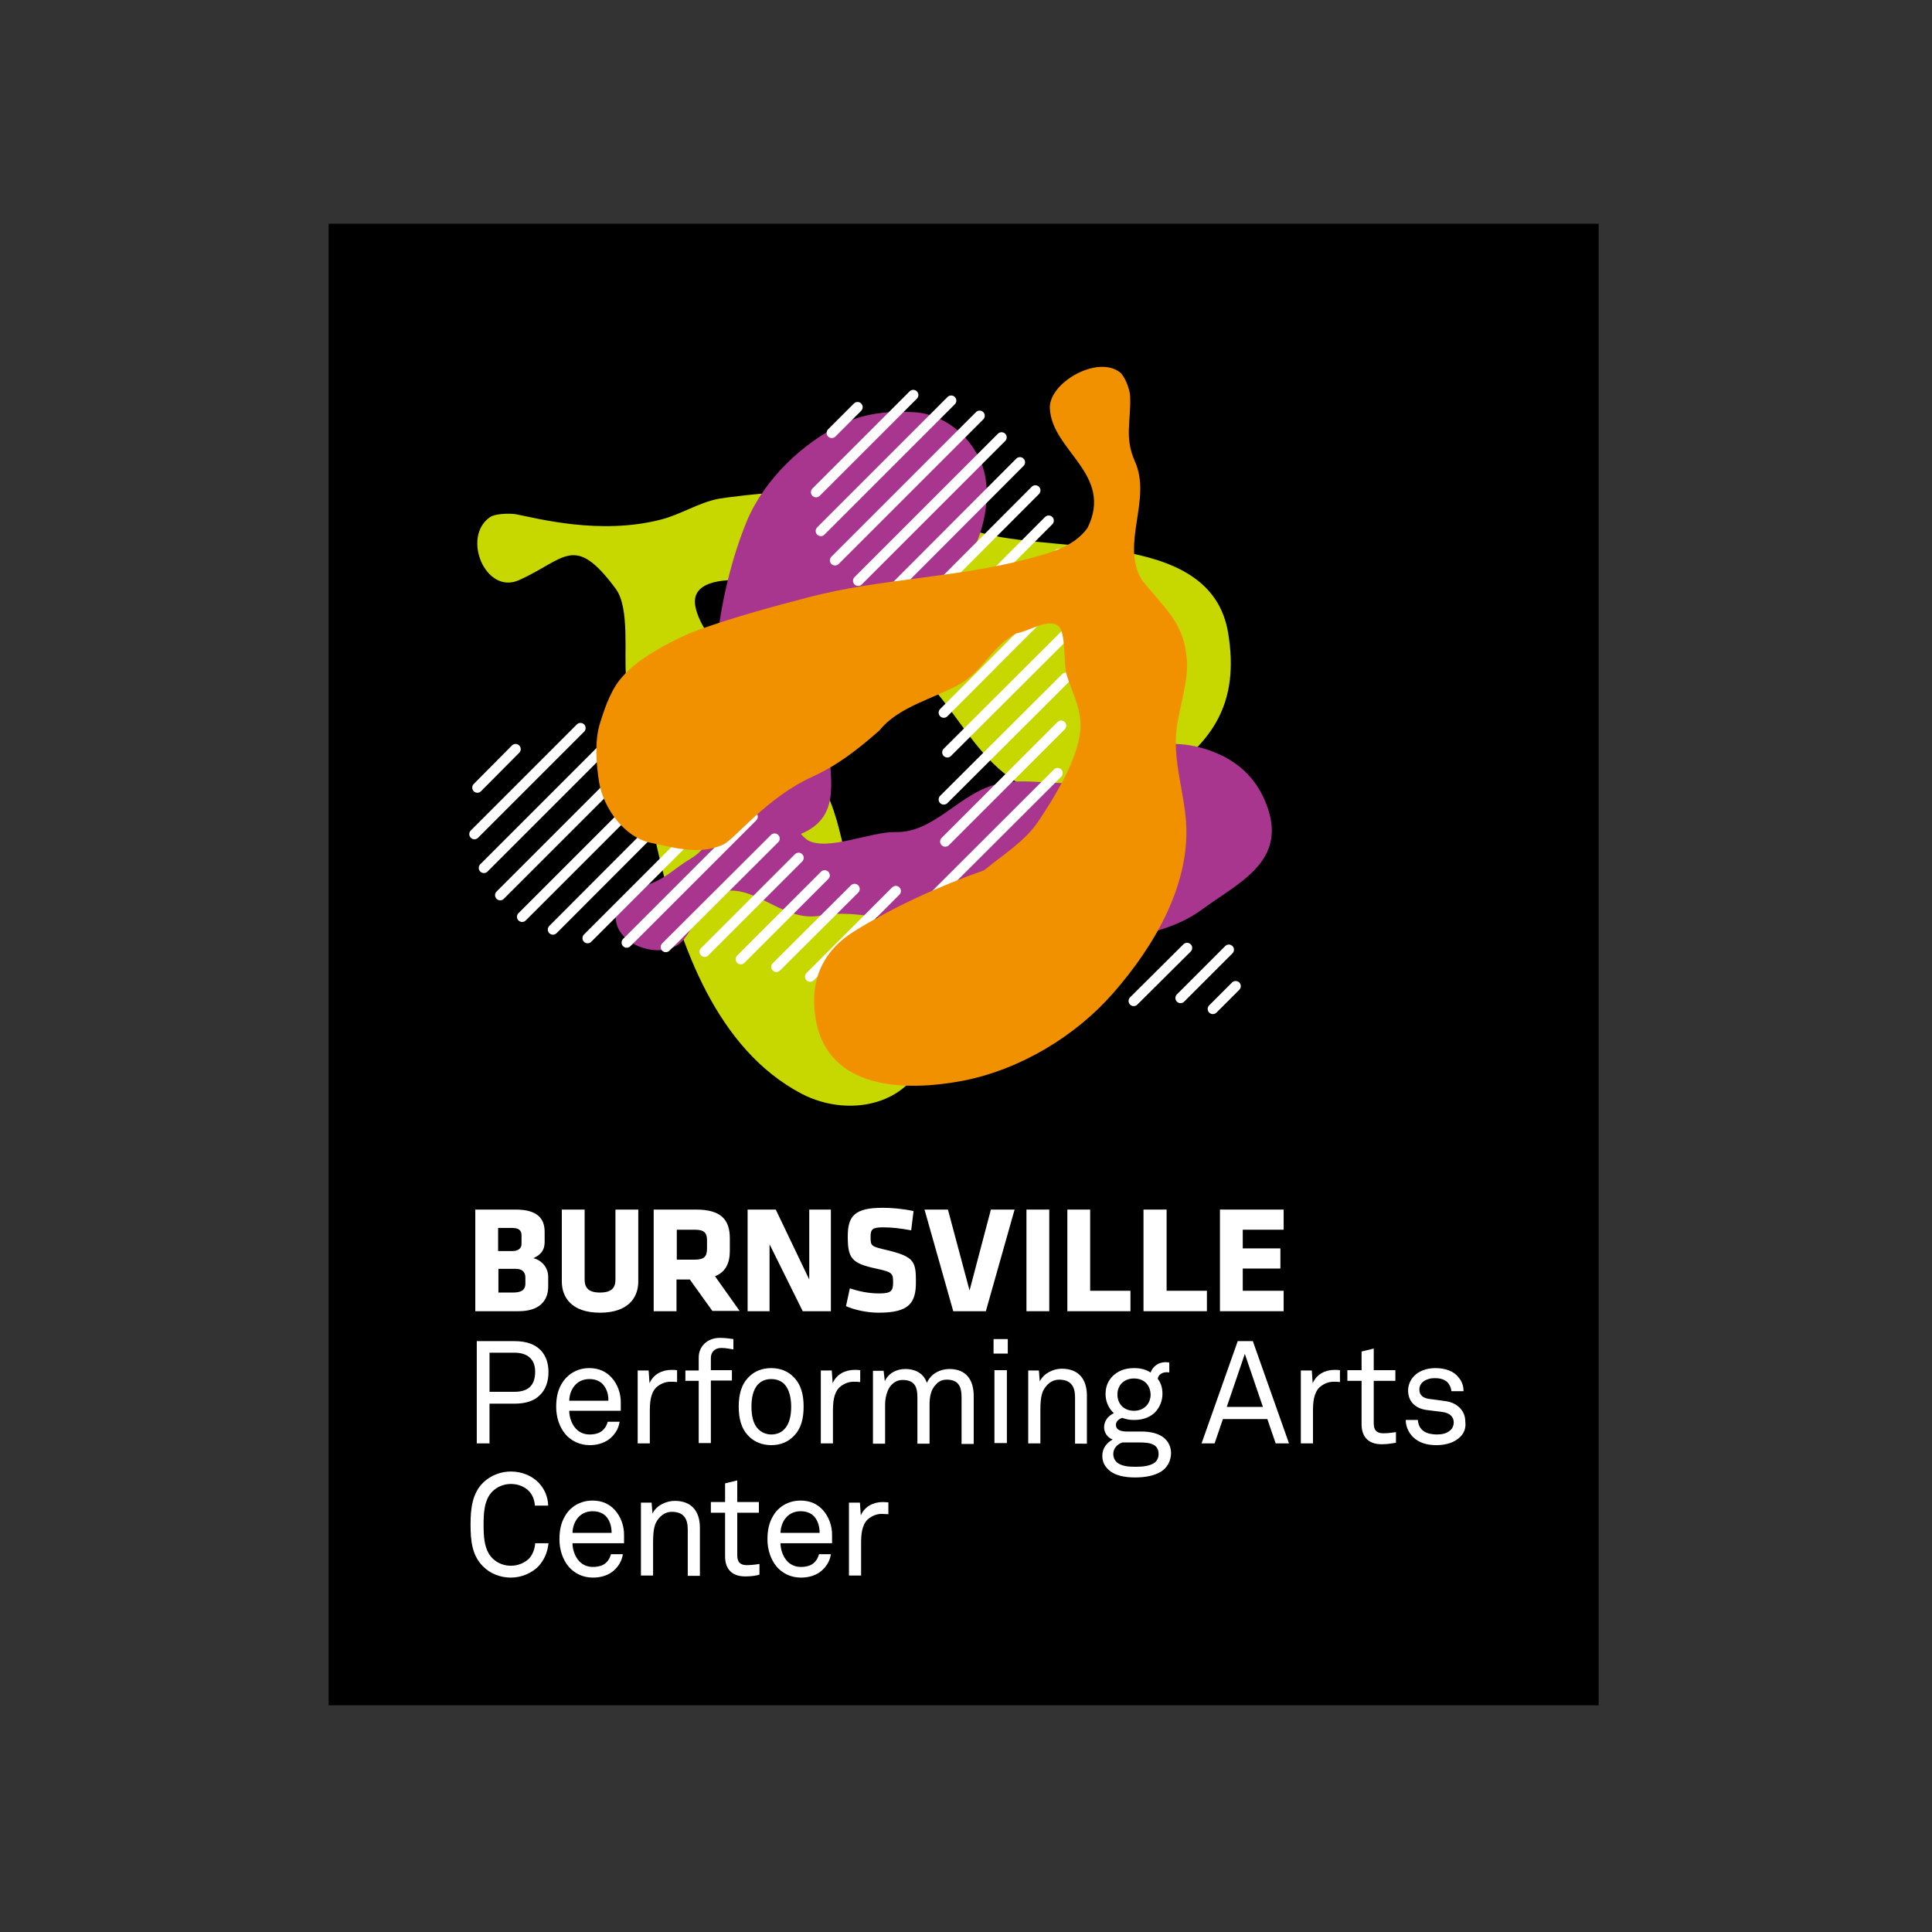 <?xml version="1.0" encoding="utf-8"?>
<!-- Generator: Adobe Illustrator 19.2.1, SVG Export Plug-In . SVG Version: 6.00 Build 0)  -->
<svg version="1.1" id="layer" xmlns="http://www.w3.org/2000/svg" xmlns:xlink="http://www.w3.org/1999/xlink" x="0px" y="0px"
	 viewBox="0 0 652 652" style="enable-background:new 0 0 652 652;" xml:space="preserve">
<rect x="0" y="0" width="652" height="652" fill="#333333" stroke="none"/>
<style type="text/css">
	.st0{fill:#FFFFFF;}
	.st1{fill-rule:evenodd;clip-rule:evenodd;fill:#C6D800;}
	.st2{fill-rule:evenodd;clip-rule:evenodd;fill:#A9368E;}
	.st3{fill:none;stroke:#FFFFFF;stroke-width:3.469;stroke-linecap:round;}
	.st4{fill-rule:evenodd;clip-rule:evenodd;fill:#F29100;}
</style>
<rect x="110.9" y="75.5" width="428.6" height="500"/>
<g>
	<path class="st0" d="M175,442.5h-14.6v-34.3H174c7.2,0,9.8,2.9,9.8,7.5v3.5c0,2.5-1.1,4.2-3.8,5.4c2.8,0.7,5,3.1,5,6.3v3.3
		C185,439.1,181.9,442.5,175,442.5 M176,416.8c0-1.5-0.9-2.4-3.1-2.4h-4.8v7.8h4.8c2.1,0,3.1-1,3.1-2.4V416.8z M177.3,431.1
		c0-1.9-1.2-2.9-3.2-2.9h-5.9v8h4.8c2.4,0,4.3-0.5,4.3-3V431.1z"/>
	<path class="st0" d="M215.4,408.2v24.3c0,5.2-3.2,10.5-12.9,10.5c-9.7,0-12.9-5.3-12.9-10.5v-24.3h7.7v23.6c0,2.8,1.3,4.4,5.2,4.4
		c3.9,0,5.2-1.6,5.2-4.4v-23.6H215.4z"/>
	<path class="st0" d="M232.8,431.8h-4.5v10.7h-7.7v-34.3h14.3c8.3,0,11.4,3.3,11.4,9.7v4.2c0,4.3-1.5,7.2-5,8.6l8.3,11.7h-9.2
		L232.8,431.8z M238.6,418.6c0-2.6-1-3.6-4.1-3.6h-6.1v10.1h6.1c3.3,0,4.1-1.2,4.1-3.8V418.6z"/>
	<polygon class="st0" points="259.7,419.9 259.7,442.5 252.3,442.5 252.3,408.2 261.8,408.2 273.1,431.8 273.1,408.2 280.4,408.2 
		280.4,442.5 270.9,442.5 	"/>
	<path class="st0" d="M296.6,443c-4,0-8.1-0.9-11.1-2.2l1.3-6c3.1,1,6.3,1.7,9.9,1.7c4,0,4.7-0.8,4.7-3.7c0-3.1-0.2-3.5-5.8-4.7
		c-8.3-1.8-9.5-3.5-9.5-10.9c0-6.9,2.4-9.6,11.8-9.6c3,0,6.6,0.3,10.4,1.1l-0.8,6.5c-3.9-0.7-6.4-1-9.5-1c-3.5,0-4.2,0.6-4.2,3.1
		c0,3.3,0.1,3.3,5.6,4.6c9.3,2.2,9.7,4,9.7,10.8C309.1,439.6,306.9,443,296.6,443"/>
	<polygon class="st0" points="332.7,442.5 321.7,442.5 312,408.2 319.9,408.2 327.2,435.5 334.4,408.2 342.4,408.2 	"/>
	<rect x="346.4" y="408.2" class="st0" width="7.7" height="34.3"/>
	<polygon class="st0" points="360.2,442.5 360.2,408.2 367.9,408.2 367.9,435.6 381.5,435.6 381.5,442.5 	"/>
	<polygon class="st0" points="385.9,442.5 385.9,408.2 393.7,408.2 393.7,435.6 407.3,435.6 407.3,442.5 	"/>
	<polygon class="st0" points="411.7,442.5 411.7,408.2 433.2,408.2 433.2,415 419.4,415 419.4,421.3 432.1,421.3 432.1,428.1 
		419.4,428.1 419.4,435.6 433.2,435.6 433.2,442.5 	"/>
	<path class="st0" d="M182.2,470.8c-1.8,1.9-4.7,2.9-8.5,2.9h-8.5v13.4h-4.3v-34.5h12.8c4,0,6.9,1.1,8.8,3.1
		c1.7,1.8,2.6,4.3,2.6,7.3C185.1,466.3,184.1,469,182.2,470.8 M173.6,456.5h-8.4v13.2h8.4c4.6,0,7-2.1,7-6.8
		C180.6,458.6,177.9,456.5,173.6,456.5"/>
	<path class="st0" d="M209.5,476.1h-17.4c0,2.2,0.9,4.7,2.4,6.2c1.1,1.1,2.6,1.8,4.5,1.8c1.9,0,3.6-0.5,4.6-1.6
		c0.7-0.7,1.1-1.4,1.5-2.7h4c-0.3,2.4-1.8,4.7-3.8,6.1c-1.8,1.2-3.9,1.8-6.3,1.8c-3.4,0-6.3-1.5-8.2-3.7c-2-2.4-3.1-5.7-3.1-9.2
		c0-3,0.5-5.6,1.9-7.9c1.8-3,5-5.2,9.3-5.2c3.2,0,5.7,1.2,7.5,3.2c2,2.2,3.2,5.4,3.1,8.7L209.5,476.1z M203.8,467.6
		c-1-1.4-2.7-2.2-4.9-2.2c-4.5,0-6.7,3.7-6.8,7.3h13.2C205.4,470.7,204.8,468.9,203.8,467.6"/>
	<path class="st0" d="M226.2,466.3c-1.9,0-3.6,0.9-4.7,1.9c-2,1.9-2.2,5.3-2.2,7.9v11h-4.1v-24.6h3.7l0.3,4.3c1.3-3,4.2-4.5,7.4-4.5
		c0.6,0,1.3,0,1.9,0.1v4C227.8,466.3,227,466.3,226.2,466.3"/>
	<path class="st0" d="M243.4,454.9c-2.2,0-3.5,1.4-3.5,3.4v4.1h7.1v3.5h-7.1v21.1h-4.1V466h-4.5v-3.5h4.5v-4.4
		c0-3.7,2.9-6.6,7.1-6.6c1.7,0,3.2,0.2,4.6,0.4v3.5C246.1,455.2,245.1,454.9,243.4,454.9"/>
	<path class="st0" d="M267.7,484.8c-1.8,1.8-4.3,2.9-7.4,2.9c-3.1,0-5.7-1.1-7.5-2.9c-2.7-2.6-3.5-6.2-3.5-10.1
		c0-3.9,0.8-7.5,3.5-10.1c1.8-1.8,4.3-2.9,7.5-2.9c3.1,0,5.6,1.1,7.4,2.9c2.7,2.6,3.5,6.2,3.5,10.1
		C271.2,478.7,270.4,482.2,267.7,484.8 M264.7,467.1c-1-1-2.5-1.7-4.4-1.7c-2,0-3.4,0.7-4.4,1.7c-1.8,1.8-2.3,4.8-2.3,7.6
		c0,2.9,0.5,5.8,2.3,7.6c1,1,2.5,1.8,4.4,1.8c1.9,0,3.4-0.7,4.4-1.8c1.8-1.8,2.3-4.8,2.3-7.6C267,471.9,266.4,468.9,264.7,467.1"/>
	<path class="st0" d="M288,466.3c-1.9,0-3.6,0.9-4.7,1.9c-2,1.9-2.2,5.3-2.2,7.9v11H277v-24.6h3.7l0.3,4.3c1.3-3,4.2-4.5,7.4-4.5
		c0.6,0,1.3,0,1.9,0.1v4C289.6,466.3,288.7,466.3,288,466.3"/>
	<path class="st0" d="M324.5,487.1v-15.7c0-3.5-1.1-5.8-5-5.8c-1.6,0-2.8,0.6-3.7,1.7c-1.7,1.7-2.1,4.2-2.1,6.8v13.1h-4.1v-15.7
		c0-3.5-1-5.8-5-5.8c-1.8,0-3.2,0.9-4.2,2.2c-1.2,1.6-1.7,4.2-1.7,6.2v13.1h-4.1v-24.6h3.6l0.4,3.5c1.3-2.8,4.1-4.1,6.9-4.1
		c3.7,0,6.3,1.7,7.3,4.7c1.3-3.1,4.5-4.7,7.6-4.7c5.6,0,8.2,3.6,8.2,9.1v16.2H324.5z"/>
	<path class="st0" d="M335.3,451.9h4.8v4.9h-4.8V451.9z M335.6,462.4h4.2v24.6h-4.2V462.4z"/>
	<path class="st0" d="M362.8,487.1v-15.6c0-3.7-1.5-5.9-5.4-5.9c-2.4,0-4.3,1.6-5.4,3.8c-0.8,1.8-0.9,4.4-0.9,6.3v11.4H347v-24.6
		h3.6l0.3,3.7c1.3-2.8,4.7-4.3,7.4-4.3c5.6,0,8.5,3.4,8.5,9.1v16.2H362.8z"/>
	<path class="st0" d="M393,495.7c-2.4,2.3-6.5,2.9-9.9,2.9c-3.3,0-7-0.5-9.3-2.9c-1-1-1.8-2.4-1.8-4.4c0-2.6,1.6-4.5,3.5-5.5
		c-1.7-0.6-2.9-2.3-2.9-4.1c0-2.2,1.4-3.9,3.3-4.8c-1.8-1.6-2.8-4-2.8-6.4c0-2.7,0.9-4.5,2.3-6c1.7-1.7,4-2.8,7.3-2.8
		c2.3,0,4.1,0.5,5.6,1.5c0.8-2.2,2.7-3.5,5.1-3.5c0.4,0,0.8,0.1,1.2,0.1v3.4c-0.2-0.1-0.6-0.1-0.9-0.1c-1.6,0-2.8,0.9-3,2.2
		c1,1.3,1.6,2.9,1.6,5.1c0,2.3-0.9,4.4-2.2,5.9c-1.6,1.8-4.1,2.9-7.3,2.9c-1.7,0-2.6-0.2-4.1-0.7c-0.9,0.3-2,1-2.1,2.2
		c-0.1,2.1,2.1,2.4,3.7,2.4c1.6,0,4.9,0,4.9,0c2.9,0,6.2,0.6,8.1,2.6c1.2,1.2,1.9,2.8,1.9,4.8C395.1,492.9,394.2,494.5,393,495.7
		 M383.3,486.8h-4.5c-1.7,0.5-3.1,2-3.1,3.9c0,1.1,0.4,1.9,1,2.6c1.6,1.6,4.4,1.7,6.6,1.7c2.1,0,5.2-0.2,6.7-1.7
		c0.6-0.6,1-1.5,1-2.5C391.1,486.5,386.4,486.8,383.3,486.8 M382.7,465.2c-3.4,0-5.6,2.3-5.6,5.4c0,3.1,2.1,5.5,5.6,5.5
		c3.4,0,5.6-2.4,5.6-5.5C388.2,467.5,386.2,465.2,382.7,465.2"/>
	<path class="st0" d="M430.5,487.1l-2.8-8.2h-15l-2.8,8.2h-4.4l12.2-34.5h5.1l12.2,34.5H430.5z M420.1,456.9l-6.1,17.9h12.2
		L420.1,456.9z"/>
	<path class="st0" d="M450,466.3c-1.9,0-3.6,0.9-4.7,1.9c-2,1.9-2.2,5.3-2.2,7.9v11H439v-24.6h3.7l0.3,4.3c1.3-3,4.2-4.5,7.3-4.5
		c0.6,0,1.3,0,1.9,0.1v4C451.6,466.3,450.7,466.3,450,466.3"/>
	<path class="st0" d="M466.3,487.4c-5.3,0-6.8-3.4-6.8-6.7V466h-4.8v-3.6h4.8v-6.3l4.1-1v7.3h7.3v3.6h-7.3v14.3c0,2.4,1,3.4,3.3,3.4
		c1.8,0,4.2-0.4,4.2-0.4v3.6C470.1,487,468.6,487.4,466.3,487.4"/>
	<path class="st0" d="M492.8,484.9c-1.9,1.9-4.8,2.8-8,2.8c-3.1,0-5.9-0.7-8-2.8c-1.5-1.5-2.4-3.6-2.4-5.7h4.1c0.1,1.7,0.8,3,2,3.8
		c1.1,0.8,2.9,1.1,4.4,1.1c1.7,0,3.3-0.3,4.5-1.4c0.7-0.5,1.2-1.6,1.2-2.7c0-1.8-1.3-3.2-3.9-3.5l-5.5-0.7c-3.7-0.6-6-2.9-6-6.6
		c0-1.9,0.9-3.7,2-4.8c1.6-1.7,4.2-2.7,7.2-2.7c3.3,0,6.2,1,7.8,3.1c1.1,1.3,1.7,2.7,1.7,4.7h-4.1c-0.1-1.3-0.7-2.4-1.4-3.1
		c-1-0.9-2.4-1.3-4-1.3c-1,0-1.7,0-2.9,0.5c-1.6,0.6-2.5,1.9-2.5,3.3c0,2,1.3,2.9,3.3,3.2c1.4,0.2,3.3,0.4,5.9,0.8
		c3.5,0.6,6.3,3.1,6.3,6.8C494.8,482.1,494,483.7,492.8,484.9"/>
	<path class="st0" d="M181.6,528.7c-2.1,2.1-5.5,3.7-9.2,3.7c-3.5,0-6.9-1.3-9.3-3.7c-3.8-3.7-4.3-8.7-4.3-14.2
		c0-5.5,0.6-10.6,4.3-14.2c2.5-2.4,5.9-3.7,9.3-3.7c3.8,0,7.1,1.5,9.2,3.6c2,2,3.3,4.7,3.4,7.9h-4.5c-0.1-1.9-0.8-3.6-1.9-4.8
		c-1.4-1.5-3.6-2.5-6.2-2.5c-2.3,0-4.6,0.9-6.3,2.6c-2.8,2.9-2.9,7.6-2.9,11.2c0,3.6,0.1,8.3,2.9,11.2c1.7,1.7,3.9,2.6,6.3,2.6
		c2.6,0,4.9-1.1,6.3-2.6c1.1-1.3,1.8-3.1,1.9-5h4.5C184.8,523.9,183.6,526.6,181.6,528.7"/>
	<path class="st0" d="M210.6,520.8h-17.4c0,2.2,0.9,4.7,2.4,6.2c1.1,1.1,2.6,1.8,4.5,1.8c1.9,0,3.6-0.5,4.6-1.6
		c0.7-0.7,1.1-1.4,1.5-2.7h4c-0.3,2.4-1.8,4.7-3.8,6.1c-1.7,1.2-3.9,1.8-6.3,1.8c-3.5,0-6.3-1.5-8.2-3.7c-2-2.4-3.1-5.7-3.1-9.2
		c0-3,0.5-5.6,1.9-7.9c1.7-3,5-5.2,9.3-5.2c3.2,0,5.7,1.2,7.5,3.2c2,2.2,3.2,5.4,3.1,8.7L210.6,520.8z M204.9,512.2
		c-1-1.4-2.7-2.2-4.9-2.2c-4.5,0-6.7,3.7-6.8,7.3h13.2C206.4,515.3,205.9,513.5,204.9,512.2"/>
	<path class="st0" d="M232.1,531.7v-15.6c0-3.7-1.5-5.9-5.4-5.9c-2.4,0-4.3,1.6-5.4,3.8c-0.8,1.8-0.9,4.4-0.9,6.3v11.4h-4.1v-24.6
		h3.6l0.3,3.7c1.3-2.8,4.7-4.3,7.5-4.3c5.6,0,8.5,3.4,8.5,9.1v16.2H232.1z"/>
	<path class="st0" d="M251.5,532c-5.3,0-6.8-3.4-6.8-6.7v-14.8h-4.8v-3.6h4.8v-6.3l4.1-1v7.3h7.3v3.6h-7.3v14.3c0,2.4,1,3.4,3.3,3.4
		c1.8,0,4.2-0.4,4.2-0.4v3.6C255.3,531.7,253.8,532,251.5,532"/>
	<path class="st0" d="M280.8,520.8h-17.4c0,2.2,0.9,4.7,2.4,6.2c1.1,1.1,2.6,1.8,4.5,1.8c1.9,0,3.6-0.5,4.6-1.6
		c0.7-0.7,1.1-1.4,1.5-2.7h4c-0.3,2.4-1.8,4.7-3.8,6.1c-1.7,1.2-3.9,1.8-6.3,1.8c-3.5,0-6.3-1.5-8.2-3.7c-2-2.4-3.1-5.7-3.1-9.2
		c0-3,0.5-5.6,1.9-7.9c1.7-3,5-5.2,9.3-5.2c3.2,0,5.7,1.2,7.5,3.2c2,2.2,3.2,5.4,3.1,8.7L280.8,520.8z M275.1,512.2
		c-1-1.4-2.7-2.2-4.9-2.2c-4.5,0-6.7,3.7-6.8,7.3h13.2C276.6,515.3,276.1,513.5,275.1,512.2"/>
	<path class="st0" d="M297.5,510.9c-1.9,0-3.6,0.9-4.7,1.9c-2,1.9-2.2,5.3-2.2,7.9v11h-4.1v-24.6h3.7l0.3,4.3c1.3-3,4.2-4.5,7.4-4.5
		c0.6,0,1.3,0.1,1.9,0.1v4C299.1,511,298.2,510.9,297.5,510.9"/>
	<path class="st1" d="M248.2,232c-1.1-10-11.5-17.5-13.5-27.2c-3.4-16.5,39.4-6.1,45.6-2.9c16.2,8.4,26.7,20.1,37.8,34.3
		c8.5,10.9,14.9,22.3,27.1,29c15,8.3,31.3,6.7,45.4-2.3c19.4-12.4,27.6-26.3,23.9-49.1c-5.8-36.4-62.5-25.9-87.2-35.2
		c-8.1-3-17.8-5.4-25.6-9.7c-12.5-6.9-55.2-1.3-59.1-0.6c-6.8,1.3-12.8,5.3-19.4,7c-20.7,5.4-41.9-0.4-49.3-1.8
		c-2.7-0.3-6.9-0.1-8.5,1c-9.7,6.6-1.6,26.3,9.7,21.3c15.7-7,18.6-16.1,32.7,2.9c4.8,6.5,2.7,22.2,3.5,29.8c1,9.3,1.5,18.6,3.7,27.7
		c2.7,11.1,4.9,22.2,7.6,33.5c7,29.3,19.2,64.3,47.9,79.4c16.8,8.8,40.1,3.5,43.3-18.4c1.8-12.2-0.9-22.5-8.9-31.8
		c-5.8-6.9-13.6-9-16.4-18.1c-6.4-20.7-4.9-35.6-23.5-49.5C258.1,246.2,249.3,240.8,248.2,232"/>
	<path class="st2" d="M272.5,283.5c-0.8-0.6-1.6-1.3-2.2-2.1c13.1-5.4,10.1-17.2,9.5-28.7c-0.6-11.9,3-28.2,10.6-37.9
		c4.9-6.2,10.3-10.2,17.7-12.7c6.8-2.3,12.7-5,17.1-11c7-9.6,10.5-25.9,5.3-36.4c-5.3-10.8-15.1-15.3-22.1-15.6
		c-8.2-0.4-15.8,0.2-23.3,3.6c-13.8,6.2-27.1,19-33,33c-10.1,24.5-13.3,55.1-10.5,81.8c1.2,11.8,2.5,25.7-8.7,32.4
		c-5.1,3-7.6,6.1-13.3,8.3c-5.8,2.3-11.3,3.4-11.8,10.4c-0.8,10,13.9,15,20.9,10.3c6.3-4.2,6.7-16.5,15.6-18.1
		c11-2.1,20.2,10.5,32.5,8.2c10.2-2,23.6,1.3,33.6,3.5c15.1,3.3,32.4,7.8,49.4,6.4c15.1-1.3,33.8-3,45.9-12
		c11.8-8.7,27.9-15.7,22.4-33.4c-3.1-9.8-9.4-16.1-18.2-19.6c-7.1-2.9-15.6-4-22.9-1.2c-6.5,2.5-11.2,8.1-17.6,10.2
		c-11.7,3.7-24.2-1.8-35.8,2.6c-11,4.1-19.3,15.5-31.2,15.3C293.7,280.6,279.2,287.4,272.5,283.5"/>
	<line class="st3" x1="161.1" y1="265.8" x2="174" y2="252.8"/>
	<line class="st3" x1="275.4" y1="166.1" x2="308.2" y2="133.3"/>
	<line class="st3" x1="160.1" y1="281.5" x2="195.9" y2="245.7"/>
	<line class="st3" x1="210.3" y1="245.9" x2="163.3" y2="292.9"/>
	<line class="st3" x1="321" y1="135.2" x2="277" y2="179.2"/>
	<line class="st3" x1="222.5" y1="248.4" x2="168.8" y2="302.1"/>
	<line class="st3" x1="330.6" y1="140.3" x2="281.8" y2="189.1"/>
	<line class="st3" x1="289.6" y1="196" x2="338" y2="147.6"/>
	<line class="st3" x1="176.2" y1="309.4" x2="232.1" y2="253.5"/>
	<line class="st3" x1="298.5" y1="201.8" x2="344.2" y2="156"/>
	<line class="st3" x1="186.6" y1="313.7" x2="240" y2="260.2"/>
	<line class="st3" x1="307.1" y1="207.9" x2="349.4" y2="165.5"/>
	<line class="st3" x1="198.3" y1="316.6" x2="247.2" y2="267.7"/>
	<line class="st3" x1="313.2" y1="216.5" x2="353.9" y2="175.7"/>
	<line class="st3" x1="211.5" y1="318.1" x2="254" y2="275.6"/>
	<line class="st3" x1="316.5" y1="227.9" x2="357.4" y2="186.9"/>
	<line class="st3" x1="224.7" y1="319.6" x2="261.4" y2="283"/>
	<line class="st3" x1="318.5" y1="240.5" x2="359.6" y2="199.3"/>
	<line class="st3" x1="237.8" y1="321.2" x2="269.5" y2="289.5"/>
	<line class="st3" x1="319.7" y1="253.9" x2="360.3" y2="213.4"/>
	<line class="st3" x1="250" y1="323.7" x2="278.3" y2="295.4"/>
	<line class="st3" x1="318.5" y1="269.8" x2="359.7" y2="228.7"/>
	<line class="st3" x1="262" y1="326.3" x2="288.4" y2="300"/>
	<line class="st3" x1="319" y1="284" x2="358.1" y2="244.9"/>
	<line class="st3" x1="273.4" y1="329.6" x2="302.3" y2="300.7"/>
	<path class="st3" d="M284.2,333.5c0,0,33.9-33.9,72.7-72.6"/>
	<line class="st3" x1="295.2" y1="337.2" x2="355.8" y2="276.6"/>
	<line class="st3" x1="307.6" y1="339.5" x2="356.1" y2="290.9"/>
	<line class="st3" x1="324.1" y1="337.7" x2="357.7" y2="304"/>
	<line class="st3" x1="346.1" y1="330.3" x2="363.4" y2="313.1"/>
	<line class="st3" x1="359.9" y1="331.3" x2="371.3" y2="319.8"/>
	<line class="st3" x1="370.7" y1="335.1" x2="382.2" y2="323.7"/>
	<line class="st3" x1="382.6" y1="337.8" x2="400.6" y2="319.9"/>
	<line class="st3" x1="398.4" y1="336.8" x2="414.7" y2="320.5"/>
	<line class="st3" x1="409.3" y1="340.5" x2="417" y2="332.8"/>
	<line class="st3" x1="280.7" y1="146.1" x2="289.4" y2="137.4"/>
	<path class="st4" d="M375.8,335c13.3-15.2,26.7-37,24.3-59.5c-1-9.7-4.3-19.9-3-29.7c1.1-8.3,4.6-17.6,3.2-25.1
		c-1.2-11.4-8.7-16.8-15-25.1c-7.2-12,3.5-27-2.3-39.9c-3.6-8.1-1.3-13.4-1.6-22c-0.1-2.3-1.8-6.8-3.5-8.1
		c-7.7-5.8-23.9,3.6-23.6,12.1c0.5,14.4,21.7,22.3,12.7,40.5c-4.5,6.1-11.7,8.2-20.5,10.5c-23.9,6.3-48.9,6.5-73,12.7
		c-12.7,3.3-25.2,6.7-37.6,11.1c-8.1,2.9-20.7,9.8-25.3,15.3c-4,4-6.2,10.1-8.1,16.2c-1.9,6-1.3,13.9-0.3,20.1
		c1.5,8.7,8.6,18.5,17.3,20.3c8.1,1.7,16.3,4.2,24.4,0.7c4.1-1.8,14.5-15.8,30.3-23c8.4-3.8,15.2-9.1,22.6-15.6
		c6.6-8.2,18.5-10.7,27.4-15.8c7.4-4.3,11.1-13.2,18.9-17c3.6-0.4,10.7-5.3,14.1-2.4c2.6,2.2,1.7,13,2.7,16.2
		c2,6.7,5.5,12.3,4.6,19.6c-1.2,9.9-8.6,21.9-14.1,30.1c-4.5,6.7-11.7,11.1-18.3,16.5c-14.8,5.2-30.7,12.4-44,20.7
		c-10.5,6.6-14.9,16.6-12.9,29.1c4,25.1,31.6,24.7,49.9,21.2C344.4,360.9,363.1,349.6,375.8,335"/>
</g>
</svg>
